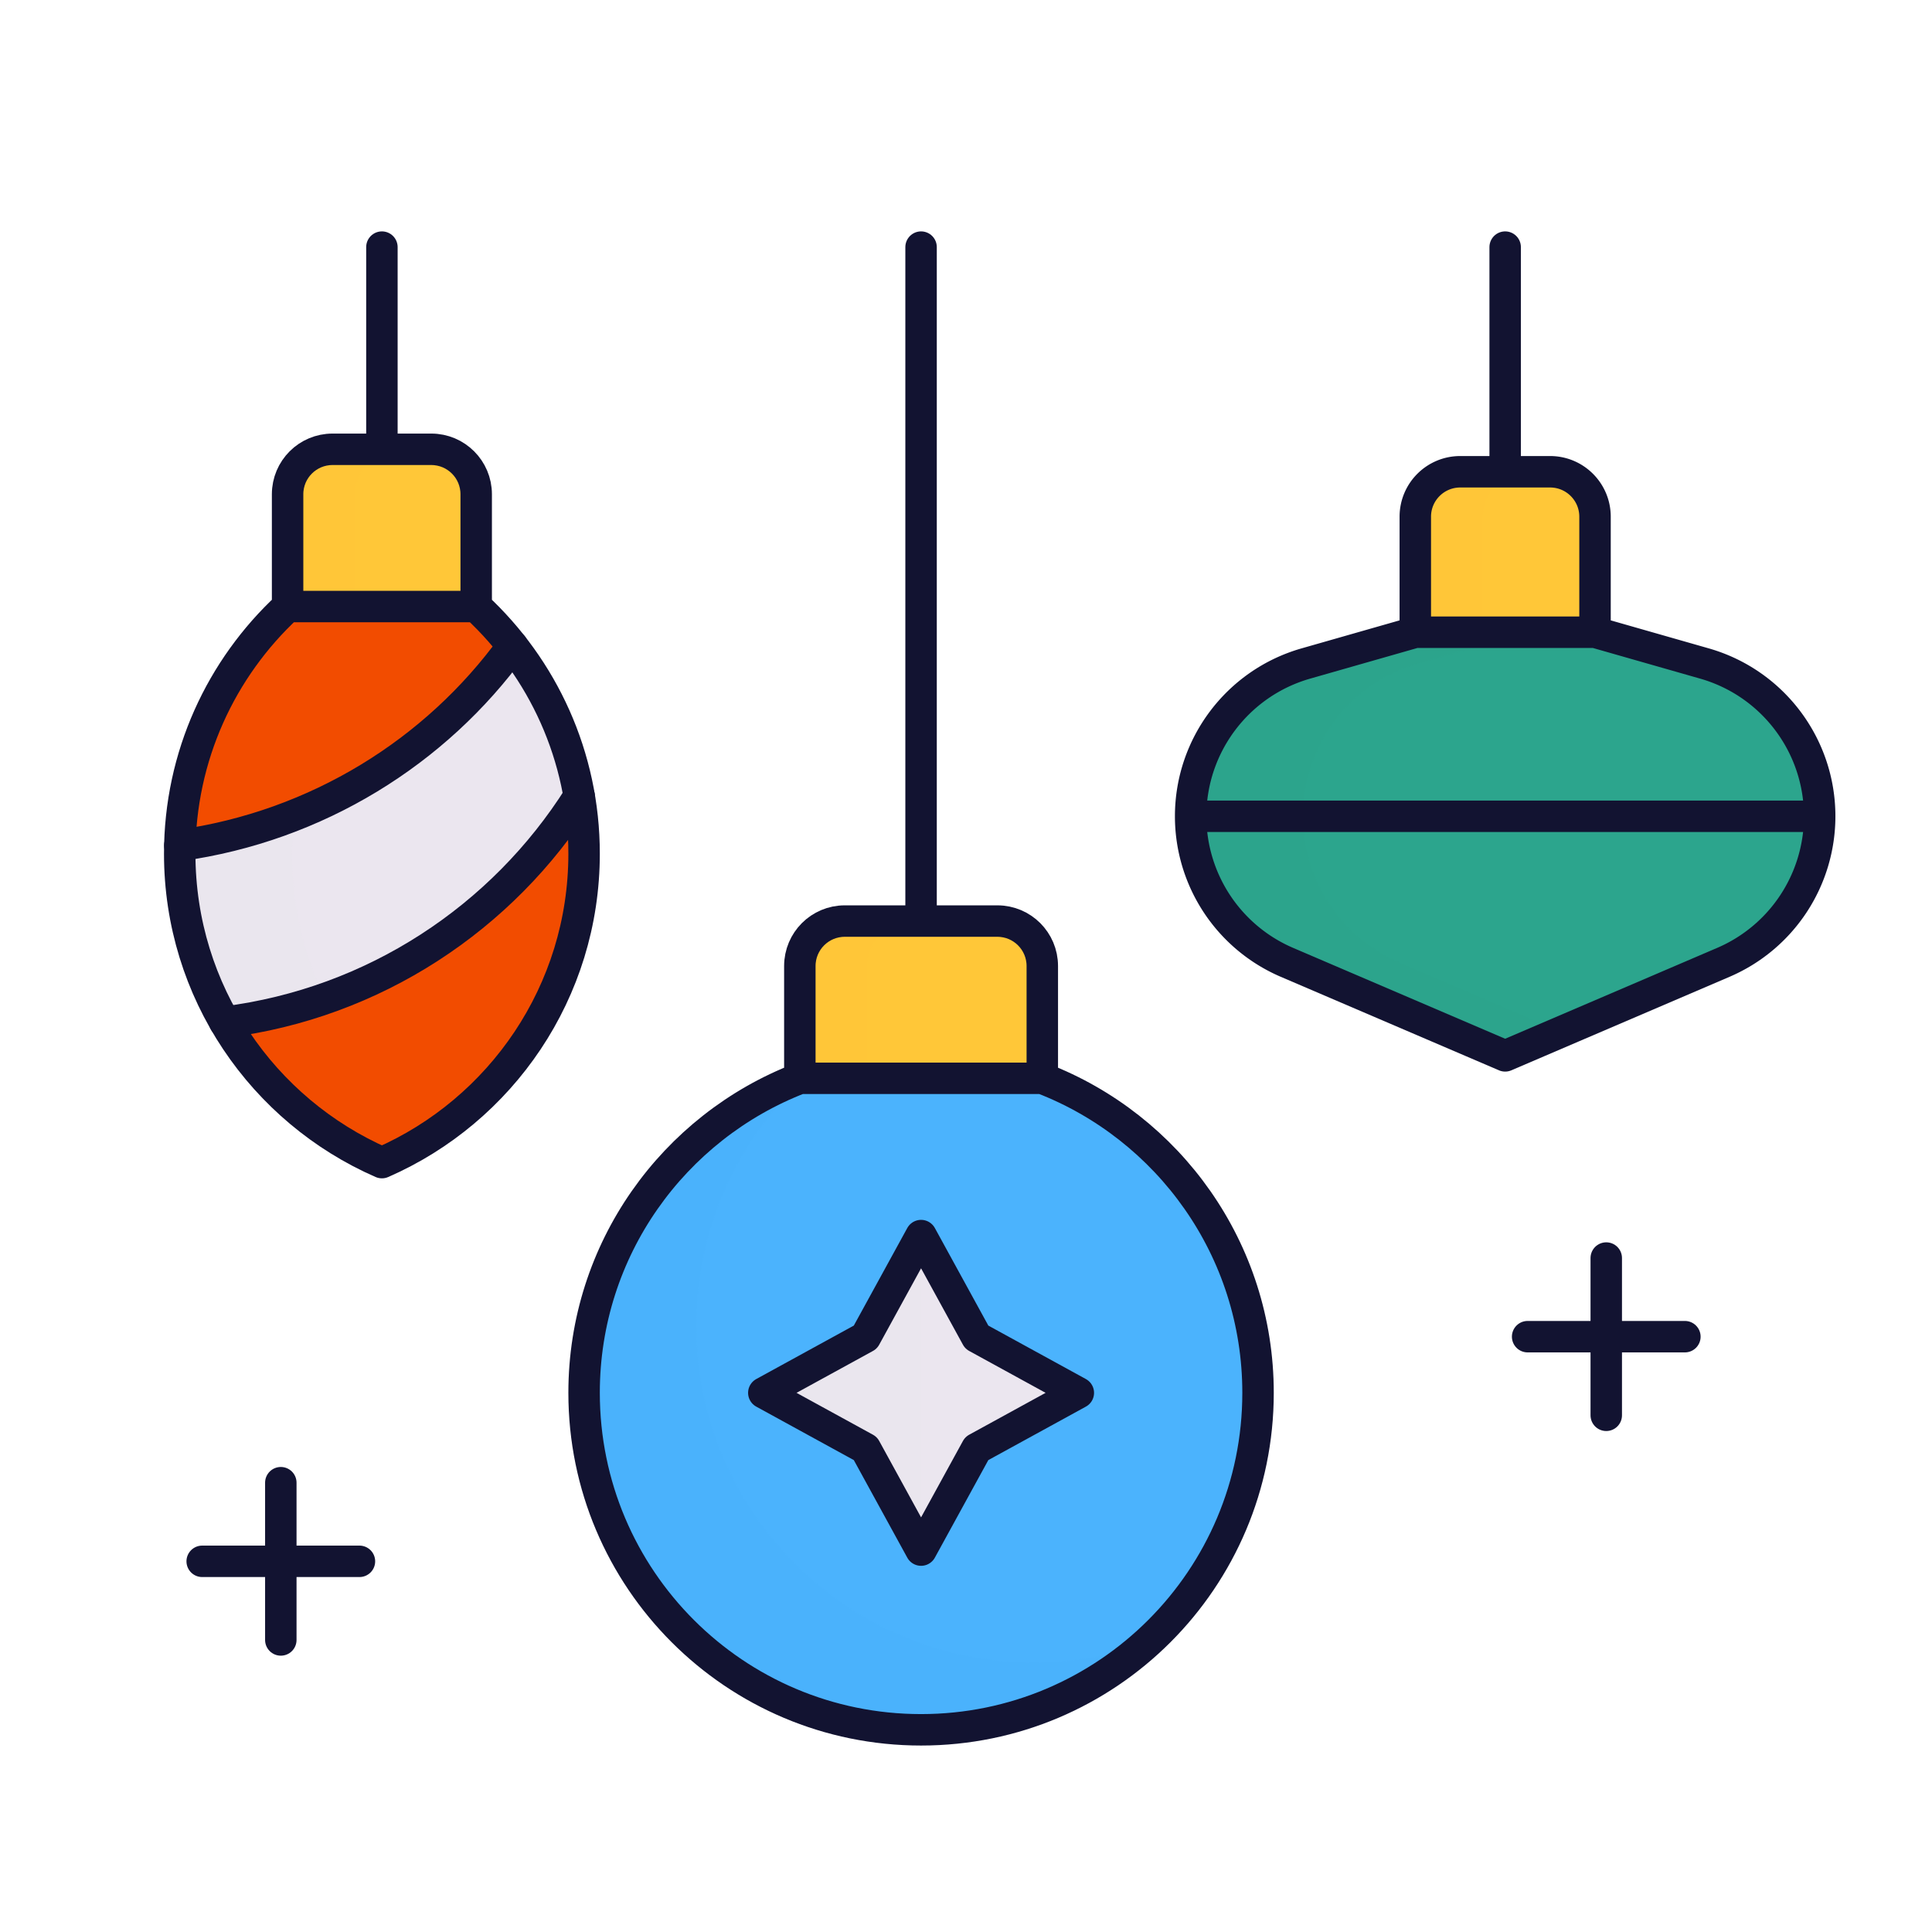 <svg xmlns="http://www.w3.org/2000/svg" width="430" height="430" style="width:100%;height:100%;transform:translate3d(0,0,0);content-visibility:visible" viewBox="0 0 430 430"><defs><mask id="o" mask-type="alpha"><g filter="url(#a)"><path fill="#fff" d="M0 0h430v430H0z" opacity="0"/><use xmlns:ns1="http://www.w3.org/1999/xlink" ns1:href="#b"/></g></mask><mask id="B" mask-type="alpha"><use xmlns:ns2="http://www.w3.org/1999/xlink" ns2:href="#c"/></mask><mask id="A" mask-type="alpha"><g filter="url(#d)"><path fill="#fff" d="M0 0h430v430H0z" opacity="0"/><use xmlns:ns3="http://www.w3.org/1999/xlink" ns3:href="#g"/></g></mask><mask id="z" mask-type="alpha"><use xmlns:ns4="http://www.w3.org/1999/xlink" ns4:href="#h"/></mask><mask id="x" mask-type="alpha"><use xmlns:ns5="http://www.w3.org/1999/xlink" ns5:href="#i"/></mask><mask id="v" mask-type="alpha"><use xmlns:ns6="http://www.w3.org/1999/xlink" ns6:href="#j"/></mask><mask id="u" mask-type="alpha"><use xmlns:ns7="http://www.w3.org/1999/xlink" ns7:href="#k"/></mask><mask id="s" mask-type="alpha"><use xmlns:ns8="http://www.w3.org/1999/xlink" ns8:href="#l"/></mask><mask id="r" mask-type="alpha"><use xmlns:ns9="http://www.w3.org/1999/xlink" ns9:href="#m"/></mask><clipPath id="p"><path d="M0 0h430v430H0z"/></clipPath><clipPath id="w"><path d="M0 0h430v430H0z"/></clipPath><clipPath id="y"><path d="M0 0h430v430H0z"/></clipPath><clipPath id="n"><path d="M0 0h430v430H0z"/></clipPath><clipPath id="t"><path d="M0 0h430v430H0z"/></clipPath><clipPath id="q"><path d="M0 0h430v430H0z"/></clipPath><path id="h" style="display:none"/><path id="j" fill="red" d="M26.982-72.5C55.072-61.665 75-34.41 75-2.5c0 41.421-33.579 75-75 75s-75-33.579-75-75c0-31.91 19.928-59.165 48.018-70" style="display:block" transform="translate(205 312.5)"/><path id="k" fill="red" d="M26.982-72.5C55.072-61.665 75-34.41 75-2.5c0 41.421-33.579 75-75 75s-75-33.579-75-75c0-31.91 19.928-59.165 48.018-70" style="display:block" transform="translate(205 312.5)"/><path id="l" style="display:none"/><path id="m" style="display:none"/><g id="c" clip-path="url(#n)" mask="url(#o)" style="display:none"><path/><path style="mix-blend-mode:multiply"/></g><g id="b" style="display:none"><path/><path/></g><g id="g" style="display:none"><path/><path/></g><g id="i" style="display:none"><path/><path style="mix-blend-mode:multiply"/></g><filter id="a" width="100%" height="100%" x="0%" y="0%" filterUnits="objectBoundingBox"><feComponentTransfer in="SourceGraphic"><feFuncA tableValues="1.0 0.0" type="table"/></feComponentTransfer></filter><filter id="d" width="100%" height="100%" x="0%" y="0%" filterUnits="objectBoundingBox"><feComponentTransfer in="SourceGraphic"><feFuncA tableValues="1.0 0.0" type="table"/></feComponentTransfer></filter></defs><g clip-path="url(#p)"><g clip-path="url(#q)" style="display:none"><path fill="none" class="primary" style="display:none"/><path fill="none" class="primary" style="display:none"/><path fill="none" class="primary" style="display:none"/><g style="display:none"><path class="quinary"/><path class="secondary"/><path class="secondary" style="mix-blend-mode:multiply"/><path class="quinary" style="mix-blend-mode:multiply"/></g><g style="display:none"><path class="senary"/><path class="secondary"/><path class="secondary" style="mix-blend-mode:multiply"/><path class="senary" style="mix-blend-mode:multiply"/></g><g mask="url(#r)" style="display:none"><path class="tertiary"/><path class="tertiary" style="mix-blend-mode:multiply"/><path class="tertiary"/><path class="tertiary" style="mix-blend-mode:multiply"/></g><g style="display:none"><path class="tertiary"/><path class="tertiary" style="mix-blend-mode:multiply"/><path class="quaternary"/><path class="quaternary"/><path class="secondary"/><path class="secondary" style="mix-blend-mode:multiply"/><path class="quaternary" style="mix-blend-mode:multiply"/><path class="quaternary" style="mix-blend-mode:multiply"/></g><path fill="none" class="primary" style="display:none"/><path fill="none" class="primary" style="display:none"/><g fill="none" style="display:none"><path class="primary"/><path class="primary"/><path class="primary"/></g><g fill="none" style="display:none"><path class="primary"/><path class="primary"/><path class="primary"/></g><g fill="none" mask="url(#s)" style="display:none"><path class="primary"/><path class="primary"/></g><g fill="none" style="display:none"><path class="primary"/><path class="primary"/></g></g><g clip-path="url(#t)" style="display:block"><path fill="none" stroke="#121331" stroke-linecap="round" stroke-linejoin="round" stroke-width="7" d="M0-22.5v47.25" class="primary" style="display:block" transform="translate(85 77.5)"/><path fill="none" stroke="#121331" stroke-linecap="round" stroke-linejoin="round" stroke-width="7" d="M0-25v53.75" class="primary" style="display:block" transform="translate(335 80)"/><path fill="none" stroke="#121331" stroke-linecap="round" stroke-linejoin="round" stroke-width="7" d="M0-75V75" class="primary" style="display:block" transform="translate(205 130)"/><g style="display:block"><path fill="#2CA58D" d="m335 235 48.564-20.814a35.37 35.37 0 0 0 21.286-29.248l-.022-.013v-6.376l.035.013c-1.273-14.475-11.339-26.841-25.515-30.892L355 140.714l-20-10-20 10-24.348 6.956c-14.179 4.051-24.245 16.42-25.516 30.898l.006-.002v6.404l.01-.001a35.37 35.37 0 0 0 21.284 29.217z" class="quinary"/><path fill="#FFC738" d="M315 140.714h40V115c0-5.523-4.477-10-10-10h-20c-5.523 0-10 4.477-10 10z" class="secondary"/><path fill="#FFC738" d="M2.5 17.857h-15V-7.857c0-5.523 4.477-10 10-10h15c-5.523 0-10 4.477-10 10z" class="secondary" opacity=".5" style="mix-blend-mode:multiply" transform="translate(327.5 122.857)"/><path fill="#2CA58D" d="m41.175 41.785-12.5 5.358-48.564-20.814A35.37 35.37 0 0 1-41.161-2.77l-.008-.109-.013-6.413.007-.161c1.333-14.407 11.377-26.698 25.501-30.734l24.349-6.956h25L9.326-40.187C-5.857-35.848-16.325-21.97-16.325-6.179A35.37 35.37 0 0 0 5.111 26.329z" class="quinary" opacity=".5" style="mix-blend-mode:multiply" transform="translate(306.325 187.857)"/></g><g style="display:block"><path fill="#4BB3FD" d="M205 385c41.421 0 75-33.579 75-75 0-31.91-19.928-59.165-48.018-70L205 230l-26.982 10C149.928 250.835 130 278.09 130 310c0 41.421 33.579 75 75 75" class="senary"/><path fill="#FFC738" d="M178.018 240h53.964v-25c0-5.523-4.478-10-10-10h-33.964c-5.523 0-10 4.477-10 10z" class="secondary"/><path fill="#FFC738" d="M2.5 17.5h-15v-25c0-5.523 4.477-10 10-10h15c-5.523 0-10 4.477-10 10z" class="secondary" opacity=".5" style="mix-blend-mode:multiply" transform="translate(190.518 222.5)"/><path fill="#4BB3FD" d="M62.657 53.121A74.9 74.9 0 0 1 37.344 57.5c-41.421 0-75-33.579-75-75 0-21.731 9.242-41.303 24.009-55h-.991c-28.09 10.835-48.018 38.09-48.018 70 0 41.421 33.579 75 75 75 19.36 0 37.007-7.336 50.313-19.379" class="senary" opacity=".5" style="mix-blend-mode:multiply" transform="translate(192.656 312.5)"/></g><g fill="#EBE6EF" mask="url(#u)" style="display:block"><path d="m367.391 297.609 17.809 9.76c2.077 1.139 2.077 4.123 0 5.262l-17.809 9.76-9.76 17.809c-1.139 2.077-4.123 2.077-5.262 0l-9.76-17.809-17.809-9.76c-2.077-1.139-2.077-4.123 0-5.262l17.809-9.76 9.76-17.809c1.139-2.077 4.123-2.077 5.262 0z" class="tertiary"/><path d="m13.507 30.2-9.76-17.809-17.809-9.76-.006-.004c-2.07-1.14-2.069-4.116.002-5.256l17.813-9.762 9.76-17.809.004-.006a2.97 2.97 0 0 1 2.627-1.552v63.516a2.97 2.97 0 0 1-2.631-1.558" class="tertiary" opacity=".5" style="mix-blend-mode:multiply" transform="translate(338.862 310)"/><path d="m217.391 297.609 17.809 9.76c2.077 1.139 2.077 4.123 0 5.262l-17.809 9.76-9.76 17.809c-1.139 2.077-4.123 2.077-5.262 0l-9.76-17.809-17.809-9.76c-2.077-1.139-2.077-4.123 0-5.262l17.809-9.76 9.76-17.809c1.139-2.077 4.123-2.077 5.262 0z" class="tertiary"/><path d="m13.507 30.2-9.76-17.809-17.809-9.76-.006-.004c-2.07-1.14-2.069-4.116.002-5.256l17.813-9.762 9.76-17.809.004-.006a2.97 2.97 0 0 1 2.627-1.552v63.516a2.97 2.97 0 0 1-2.631-1.558" class="tertiary" opacity=".5" style="mix-blend-mode:multiply" transform="translate(188.862 310)"/></g><g style="display:block"><path fill="#EBE6EF" d="M97.706 221.988 130 190.004c0-18.672-6.823-35.75-18.112-48.877l-32.47 25.503-38.149 9.558A75.5 75.5 0 0 0 40 190c0 16.322 5.214 31.426 14.067 43.737z" class="tertiary"/><path fill="#EBE6EF" d="M17.666 21.982-3.6 27.707a75 75 0 0 1-8.724-15.884 74 74 0 0 1-2.036-5.762 75 75 0 0 1-3.306-22.092c0-3.32.216-6.59.634-9.796l25.269-1.88a75.5 75.5 0 0 0-.903 11.676c0 13.873 3.766 26.866 10.332 38.013" class="tertiary" opacity=".5" style="mix-blend-mode:multiply" transform="translate(57.666 206.03)"/><path fill="#F24C00" d="M114.078 143.794a75.5 75.5 0 0 0-8.091-8.794l-20.989-10-20.989 10c-14.351 13.311-23.483 32.17-23.987 53.167 30.509-4.279 56.981-20.823 74.056-44.373m14.834 33.414A75.5 75.5 0 0 1 130 190.003c0 30.288-17.954 56.382-43.799 68.222a2.87 2.87 0 0 1-2.393.001c-14.197-6.502-26.013-17.304-33.782-30.74 33.228-4.172 61.822-23.229 78.886-50.278" class="quaternary"/><path fill="#FFC738" d="M64.009 135h41.978v-25c0-5.523-4.477-10-10-10H74.009c-5.523 0-10 4.477-10 10z" class="secondary"/><path fill="#FFC738" d="M2.5 17.5h-15v-25c0-5.523 4.477-10 10-10h15c-5.523 0-10 4.477-10 10z" class="secondary" opacity=".5" style="mix-blend-mode:multiply" transform="translate(76.509 117.5)"/><path fill="#F24C00" d="M-23.739-12.94C-15.97.496-4.153 11.299 10.044 17.801a2.87 2.87 0 0 0 2.393-.002 75 75 0 0 0 11.302-6.419A75.3 75.3 0 0 1-1.483-18.149a109 109 0 0 1-22.256 5.209" class="quaternary" style="mix-blend-mode:multiply" transform="translate(73.764 240.426)"/><path fill="#F24C00" d="M-24.493 26.584c.504-20.997 9.635-39.856 23.986-53.167h25C11.69-14.708 3.041 1.583.966 19.868a111 111 0 0 1-25.459 6.716" class="quaternary" style="mix-blend-mode:multiply" transform="translate(64.515 161.583)"/></g><path fill="none" stroke="#121331" stroke-linecap="round" stroke-linejoin="round" stroke-width="7" d="M-17.5 0h35M0 17.5v-35" class="primary" style="display:block" transform="rotate(90 30 327.5)"/><path fill="none" stroke="#121331" stroke-linecap="round" stroke-linejoin="round" stroke-width="7" d="M-17.5 0h35M0 17.5v-35" class="primary" style="display:block" transform="translate(62.5 347.5)"/><g fill="none" stroke="#121331" stroke-linecap="round" stroke-linejoin="round" stroke-width="7" style="display:block"><path d="M128.912 177.207c-17.065 27.05-45.659 46.107-78.887 50.279m64.053-83.692c-17.074 23.55-43.547 40.094-74.056 44.373" class="primary"/><path d="M105.987 135C120.757 148.698 130 168.271 130 190.003c0 30.753-18.51 57.183-44.996 68.757C58.513 247.188 40 220.755 40 189.999c0-21.73 9.242-41.302 24.009-54.999m41.978 0H64.009v-25c0-5.523 4.477-10 10-10h21.978c5.523 0 10 4.477 10 10z" class="primary"/></g><path fill="none" stroke="#121331" stroke-linecap="round" stroke-linejoin="round" stroke-width="7" d="M405 181.678H265m50-40.964-24.348 6.957C275.468 152.009 265 165.887 265 181.678a35.37 35.37 0 0 0 21.436 32.509L335 235l48.564-20.813A35.37 35.37 0 0 0 405 181.678c0-15.791-10.468-29.669-25.652-34.007L355 140.714m0 0h-40V115c0-5.523 4.477-10 10-10h20c5.523 0 10 4.477 10 10z" class="primary" style="display:block"/><g mask="url(#v)" style="display:block"><path fill="none" stroke="#121331" stroke-linecap="round" stroke-linejoin="round" stroke-width="7" d="m390 310-22.609-12.391L355 275l-12.391 22.609L320 310l22.609 12.391L355 345l12.391-22.609zm-150 0-22.609-12.391L205 275l-12.391 22.609L170 310l22.609 12.391L205 345l12.391-22.609z" class="primary"/></g><path fill="none" stroke="#121331" stroke-linecap="round" stroke-linejoin="round" stroke-width="7" d="M231.982 240C260.072 250.835 280 278.09 280 310c0 41.421-33.579 75-75 75s-75-33.579-75-75c0-31.91 19.928-59.165 48.018-70m53.964 0h-53.964v-25c0-5.523 4.477-10 10-10h33.964c5.523 0 10 4.477 10 10z" class="primary" style="display:block"/></g><g clip-path="url(#w)" style="display:none"><path fill="none" class="primary" style="display:none"/><path fill="none" class="primary" style="display:none"/><path fill="none" class="primary" style="display:none"/><g style="display:none"><path class="quinary"/><path class="quinary" style="mix-blend-mode:multiply"/><path class="secondary"/><path class="secondary" style="mix-blend-mode:multiply"/></g><g style="display:none"><path class="senary"/><path class="secondary"/><path class="secondary" style="mix-blend-mode:multiply"/><path class="senary" style="mix-blend-mode:multiply"/><path class="tertiary"/><path class="tertiary" style="mix-blend-mode:multiply"/></g><g style="display:none"><path class="quaternary"/><path class="quaternary" style="mix-blend-mode:multiply"/></g><g mask="url(#x)" style="display:none"><path class="quaternary"/></g><g clip-path="url(#y)" mask="url(#z)" style="display:none"><g mask="url(#A)" style="display:none"><path class="tertiary"/><path class="tertiary" style="mix-blend-mode:multiply"/></g><g mask="url(#B)" style="display:none"><path class="tertiary"/></g></g><g style="display:none"><path class="secondary"/><path class="secondary" style="mix-blend-mode:multiply"/></g><path fill="none" class="primary" style="display:none"/><path fill="none" class="primary" style="display:none"/><g fill="none" style="display:none"><path class="primary"/><path class="primary"/></g><g fill="none" style="display:none"><path class="primary"/><path class="primary"/></g><g fill="none" style="display:none"><path class="primary"/><path class="primary"/><path class="primary"/></g><path fill="none" class="primary" style="display:none"/><g fill="none" style="display:none"><path class="primary"/><path class="primary"/></g></g></g></svg>